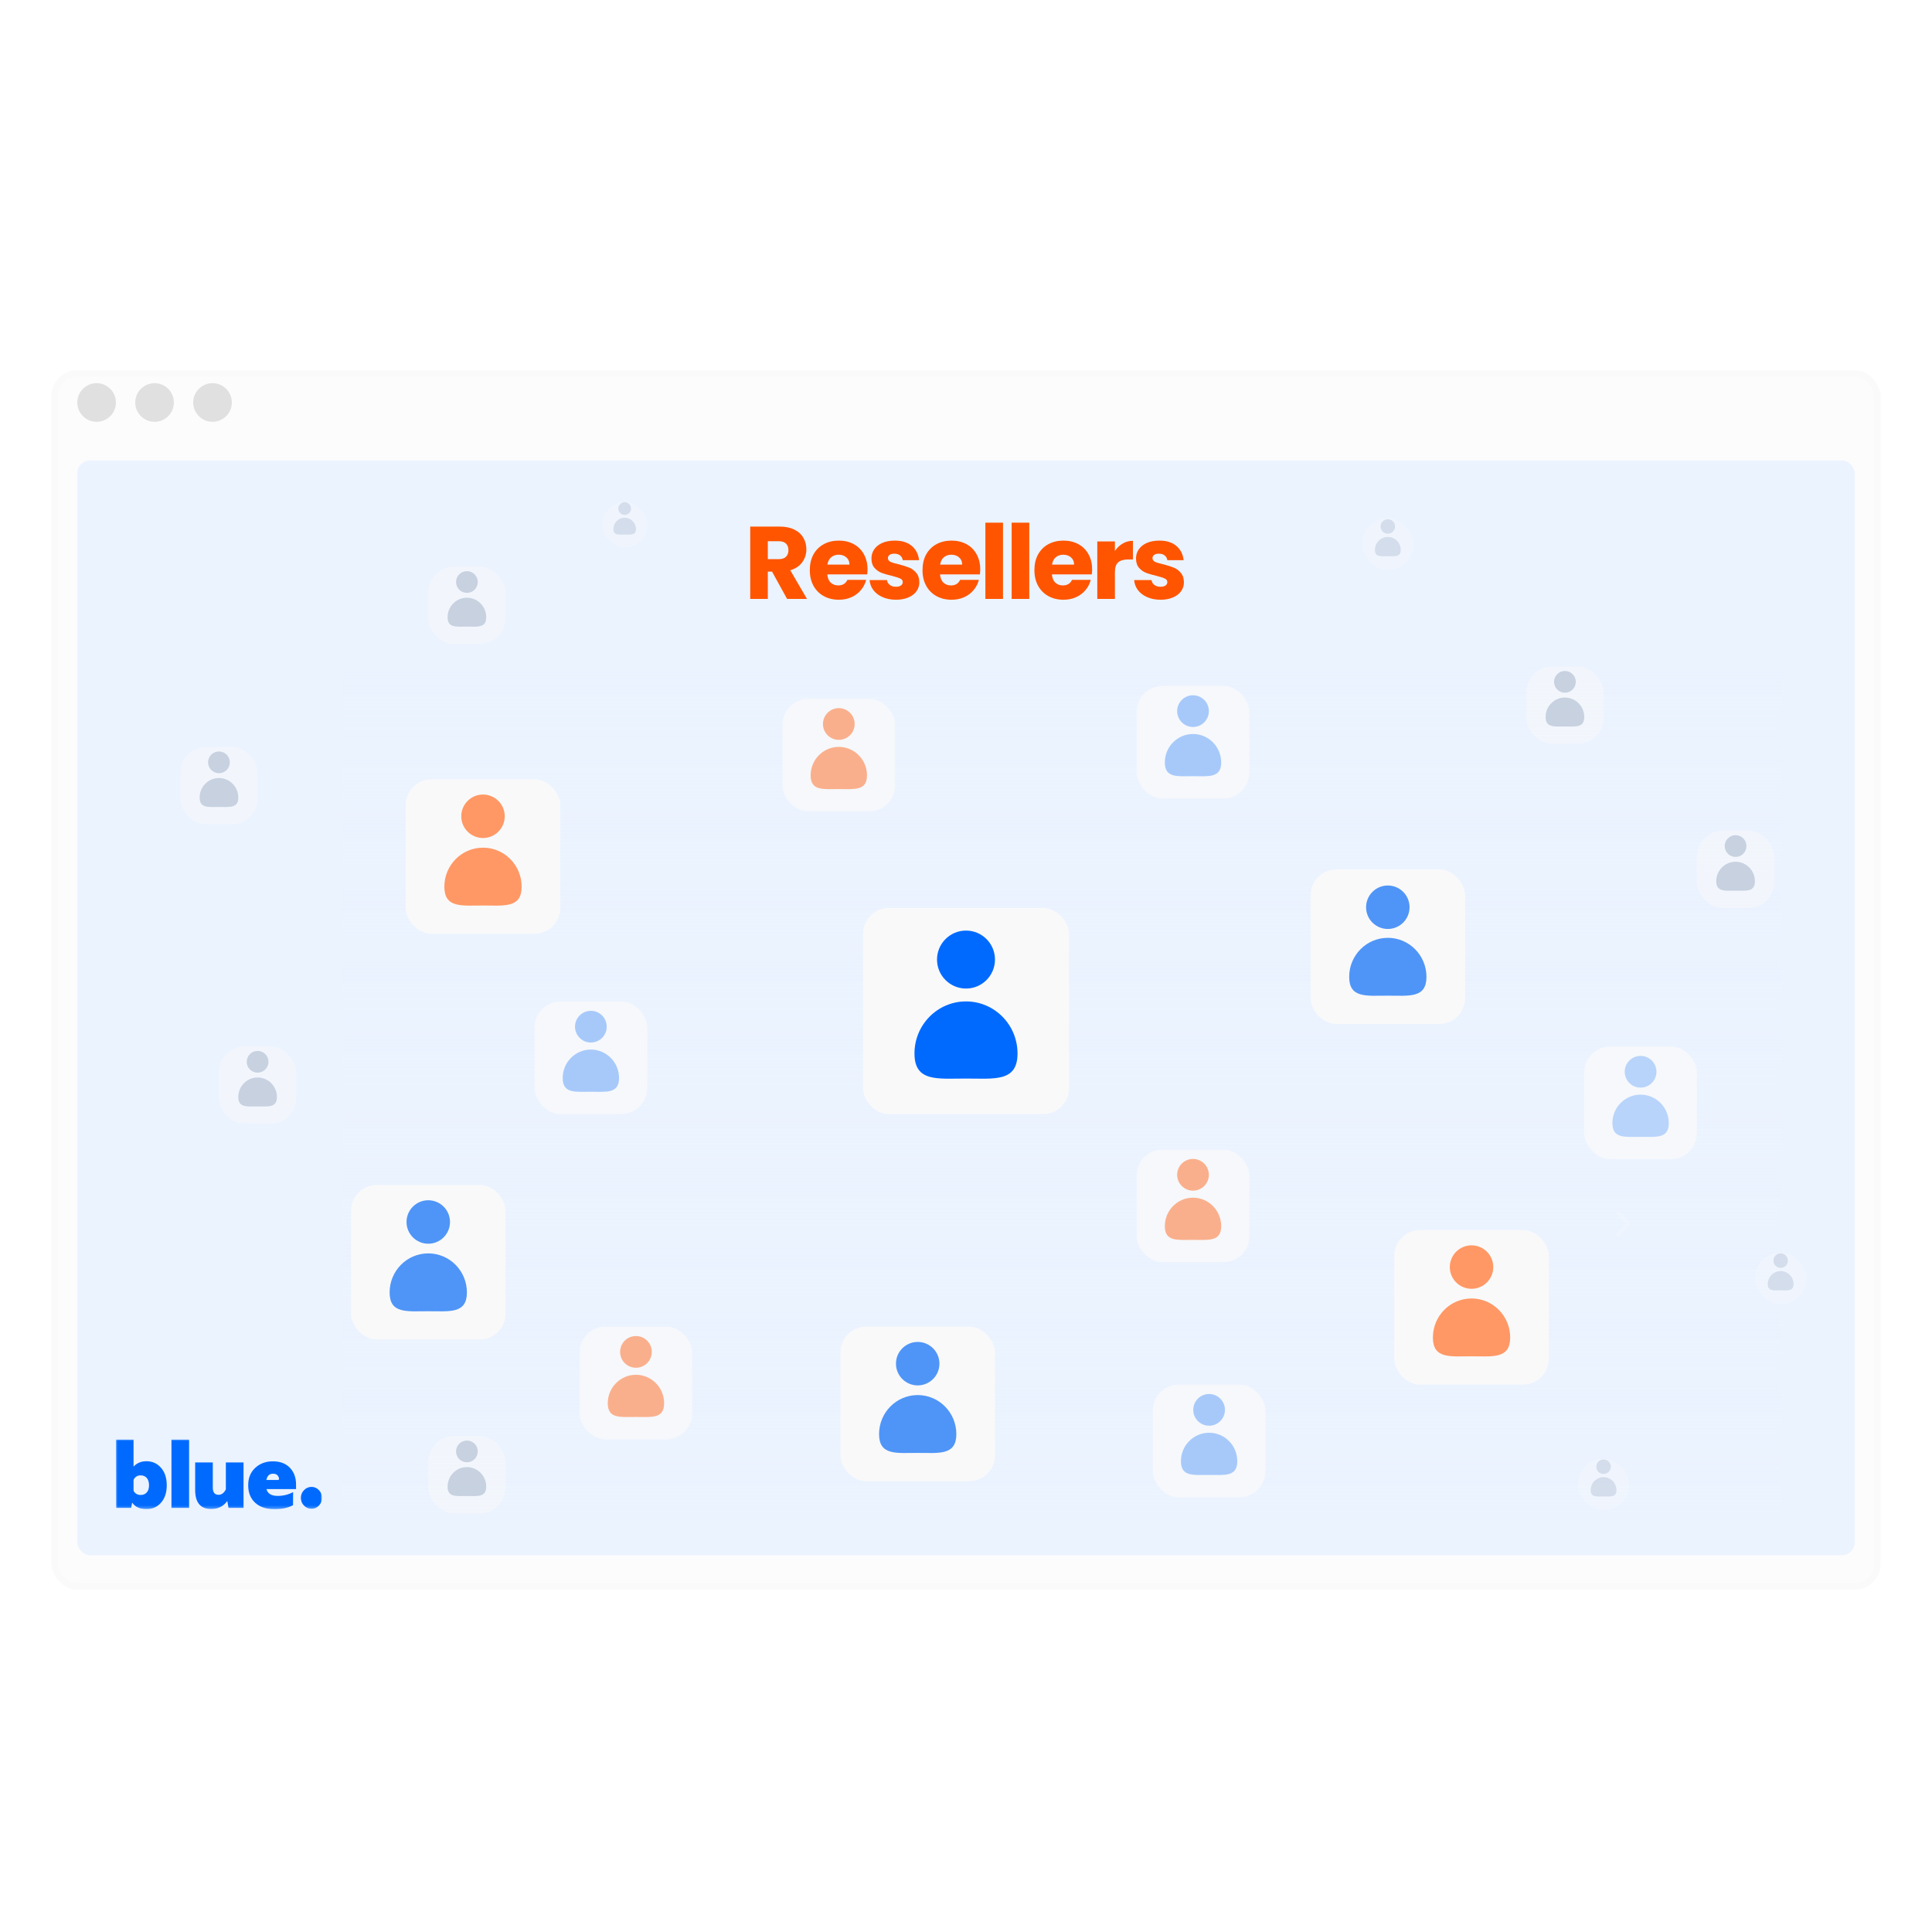 <svg width="600" height="600" viewBox="0 0 600 600" fill="none" xmlns="http://www.w3.org/2000/svg">
<g filter="url(#filter0_d_301_4334)">
<rect x="16" y="111" width="568" height="378.667" rx="8" fill="#FCFCFC"/>
<rect x="17" y="112" width="566" height="376.667" rx="7" stroke="#FAFAFA" stroke-width="2"/>
</g>
<circle cx="30" cy="125" r="6" fill="#E0E0E0"/>
<circle cx="48" cy="125" r="6" fill="#E0E0E0"/>
<circle cx="66" cy="125" r="6" fill="#E0E0E0"/>
<g filter="url(#filter1_i_301_4334)">
<rect x="24" y="142" width="552" height="340" rx="4" fill="#EBF3FF"/>
</g>
<path d="M244.44 186L239.768 177.52H238.456V186H232.984V163.536H242.168C243.939 163.536 245.443 163.845 246.68 164.464C247.939 165.083 248.877 165.936 249.496 167.024C250.115 168.091 250.424 169.285 250.424 170.608C250.424 172.101 249.997 173.435 249.144 174.608C248.312 175.781 247.075 176.613 245.432 177.104L250.616 186H244.44ZM238.456 173.648H241.848C242.851 173.648 243.597 173.403 244.088 172.912C244.6 172.421 244.856 171.728 244.856 170.832C244.856 169.979 244.6 169.307 244.088 168.816C243.597 168.325 242.851 168.08 241.848 168.08H238.456V173.648ZM269.411 176.784C269.411 177.296 269.379 177.829 269.315 178.384H256.931C257.016 179.493 257.368 180.347 257.987 180.944C258.627 181.52 259.406 181.808 260.323 181.808C261.688 181.808 262.638 181.232 263.171 180.08H268.995C268.696 181.253 268.152 182.309 267.363 183.248C266.595 184.187 265.624 184.923 264.451 185.456C263.278 185.989 261.966 186.256 260.515 186.256C258.766 186.256 257.208 185.883 255.843 185.136C254.478 184.389 253.411 183.323 252.643 181.936C251.875 180.549 251.491 178.928 251.491 177.072C251.491 175.216 251.864 173.595 252.611 172.208C253.379 170.821 254.446 169.755 255.811 169.008C257.176 168.261 258.744 167.888 260.515 167.888C262.243 167.888 263.779 168.251 265.123 168.976C266.467 169.701 267.512 170.736 268.259 172.08C269.027 173.424 269.411 174.992 269.411 176.784ZM263.811 175.344C263.811 174.405 263.491 173.659 262.851 173.104C262.211 172.549 261.411 172.272 260.451 172.272C259.534 172.272 258.755 172.539 258.115 173.072C257.496 173.605 257.112 174.363 256.963 175.344H263.811ZM278.282 186.256C276.724 186.256 275.338 185.989 274.122 185.456C272.906 184.923 271.946 184.197 271.242 183.28C270.538 182.341 270.143 181.296 270.058 180.144H275.466C275.53 180.763 275.818 181.264 276.33 181.648C276.842 182.032 277.471 182.224 278.218 182.224C278.9 182.224 279.423 182.096 279.786 181.84C280.17 181.563 280.362 181.211 280.362 180.784C280.362 180.272 280.095 179.899 279.562 179.664C279.028 179.408 278.164 179.131 276.97 178.832C275.69 178.533 274.623 178.224 273.77 177.904C272.916 177.563 272.18 177.04 271.562 176.336C270.943 175.611 270.634 174.64 270.634 173.424C270.634 172.4 270.911 171.472 271.466 170.64C272.042 169.787 272.874 169.115 273.962 168.624C275.071 168.133 276.383 167.888 277.898 167.888C280.138 167.888 281.898 168.443 283.178 169.552C284.479 170.661 285.226 172.133 285.418 173.968H280.362C280.276 173.349 279.999 172.859 279.53 172.496C279.082 172.133 278.484 171.952 277.738 171.952C277.098 171.952 276.607 172.08 276.266 172.336C275.924 172.571 275.754 172.901 275.754 173.328C275.754 173.84 276.02 174.224 276.554 174.48C277.108 174.736 277.962 174.992 279.114 175.248C280.436 175.589 281.514 175.931 282.346 176.272C283.178 176.592 283.903 177.125 284.522 177.872C285.162 178.597 285.492 179.579 285.514 180.816C285.514 181.861 285.215 182.8 284.618 183.632C284.042 184.443 283.199 185.083 282.09 185.552C281.002 186.021 279.732 186.256 278.282 186.256ZM304.413 176.784C304.413 177.296 304.382 177.829 304.318 178.384H291.934C292.019 179.493 292.371 180.347 292.99 180.944C293.63 181.52 294.408 181.808 295.326 181.808C296.691 181.808 297.64 181.232 298.174 180.08H303.998C303.699 181.253 303.155 182.309 302.366 183.248C301.598 184.187 300.627 184.923 299.454 185.456C298.28 185.989 296.968 186.256 295.517 186.256C293.768 186.256 292.211 185.883 290.845 185.136C289.48 184.389 288.413 183.323 287.645 181.936C286.877 180.549 286.493 178.928 286.493 177.072C286.493 175.216 286.867 173.595 287.613 172.208C288.382 170.821 289.448 169.755 290.813 169.008C292.179 168.261 293.747 167.888 295.517 167.888C297.246 167.888 298.782 168.251 300.126 168.976C301.47 169.701 302.515 170.736 303.262 172.08C304.03 173.424 304.413 174.992 304.413 176.784ZM298.814 175.344C298.814 174.405 298.494 173.659 297.854 173.104C297.214 172.549 296.414 172.272 295.454 172.272C294.536 172.272 293.758 172.539 293.118 173.072C292.499 173.605 292.115 174.363 291.966 175.344H298.814ZM311.492 162.32V186H306.02V162.32H311.492ZM319.65 162.32V186H314.178V162.32H319.65ZM339.167 176.784C339.167 177.296 339.135 177.829 339.071 178.384H326.687C326.773 179.493 327.125 180.347 327.743 180.944C328.383 181.52 329.162 181.808 330.079 181.808C331.445 181.808 332.394 181.232 332.927 180.08H338.751C338.453 181.253 337.909 182.309 337.119 183.248C336.351 184.187 335.381 184.923 334.207 185.456C333.034 185.989 331.722 186.256 330.271 186.256C328.522 186.256 326.965 185.883 325.599 185.136C324.234 184.389 323.167 183.323 322.399 181.936C321.631 180.549 321.247 178.928 321.247 177.072C321.247 175.216 321.621 173.595 322.367 172.208C323.135 170.821 324.202 169.755 325.567 169.008C326.933 168.261 328.501 167.888 330.271 167.888C331.999 167.888 333.535 168.251 334.879 168.976C336.223 169.701 337.269 170.736 338.015 172.08C338.783 173.424 339.167 174.992 339.167 176.784ZM333.567 175.344C333.567 174.405 333.247 173.659 332.607 173.104C331.967 172.549 331.167 172.272 330.207 172.272C329.29 172.272 328.511 172.539 327.871 173.072C327.253 173.605 326.869 174.363 326.719 175.344H333.567ZM346.246 171.12C346.886 170.139 347.686 169.371 348.646 168.816C349.606 168.24 350.673 167.952 351.846 167.952V173.744H350.342C348.977 173.744 347.953 174.043 347.27 174.64C346.587 175.216 346.246 176.24 346.246 177.712V186H340.774V168.144H346.246V171.12ZM360.446 186.256C358.888 186.256 357.502 185.989 356.286 185.456C355.07 184.923 354.11 184.197 353.406 183.28C352.702 182.341 352.307 181.296 352.222 180.144H357.63C357.694 180.763 357.982 181.264 358.494 181.648C359.006 182.032 359.635 182.224 360.382 182.224C361.064 182.224 361.587 182.096 361.95 181.84C362.334 181.563 362.526 181.211 362.526 180.784C362.526 180.272 362.259 179.899 361.726 179.664C361.192 179.408 360.328 179.131 359.134 178.832C357.854 178.533 356.787 178.224 355.934 177.904C355.08 177.563 354.344 177.04 353.726 176.336C353.107 175.611 352.798 174.64 352.798 173.424C352.798 172.4 353.075 171.472 353.63 170.64C354.206 169.787 355.038 169.115 356.126 168.624C357.235 168.133 358.547 167.888 360.062 167.888C362.302 167.888 364.062 168.443 365.342 169.552C366.643 170.661 367.39 172.133 367.582 173.968H362.526C362.44 173.349 362.163 172.859 361.694 172.496C361.246 172.133 360.648 171.952 359.902 171.952C359.262 171.952 358.771 172.08 358.43 172.336C358.088 172.571 357.918 172.901 357.918 173.328C357.918 173.84 358.184 174.224 358.718 174.48C359.272 174.736 360.126 174.992 361.278 175.248C362.6 175.589 363.678 175.931 364.51 176.272C365.342 176.592 366.067 177.125 366.686 177.872C367.326 178.597 367.656 179.579 367.678 180.816C367.678 181.861 367.379 182.8 366.782 183.632C366.206 184.443 365.363 185.083 364.254 185.552C363.166 186.021 361.896 186.256 360.446 186.256Z" fill="#FF5500"/>
<mask id="path-8-inside-1_301_4334" fill="white">
<path d="M498 380L502.243 375.757L506.485 380L502.243 384.243L498 380Z"/>
</mask>
<path d="M506.485 380L507.192 380.707L507.899 380L507.192 379.293L506.485 380ZM501.536 376.464L505.778 380.707L507.192 379.293L502.95 375.05L501.536 376.464ZM505.778 379.293L501.536 383.536L502.95 384.95L507.192 380.707L505.778 379.293Z" fill="#F9F9F9" mask="url(#path-8-inside-1_301_4334)"/>
<rect x="106" y="205" width="447" height="267" fill="url(#paint0_linear_301_4334)"/>
<g clip-path="url(#clip0_301_4334)">
<mask id="mask0_301_4334" style="mask-type:luminance" maskUnits="userSpaceOnUse" x="36" y="447" width="64" height="22">
<path d="M100 447H36V468.695H100V447Z" fill="white"/>
</mask>
<g mask="url(#mask0_301_4334)">
<path d="M45.479 453.799C47.309 453.799 48.818 454.476 50.005 455.833C51.192 457.189 51.785 458.997 51.785 461.26C51.785 463.523 51.192 465.327 50.005 466.673C48.818 468.02 47.309 468.684 45.479 468.665C43.435 468.665 41.958 467.993 41.046 466.652L40.712 468.292H36.027L36 447H41.475V455.468C42.502 454.356 43.837 453.799 45.479 453.799ZM43.645 464.281C44.467 464.281 45.112 464.018 45.579 463.488C46.049 462.959 46.282 462.216 46.282 461.26C46.282 460.304 46.049 459.529 45.579 458.991C45.11 458.453 44.465 458.184 43.645 458.184C43.136 458.184 42.69 458.316 42.306 458.577C41.923 458.839 41.645 459.187 41.475 459.618V462.929C41.636 463.324 41.91 463.647 42.299 463.901C42.688 464.153 43.136 464.281 43.645 464.281Z" fill="#006AFF"/>
<path d="M58.722 468.294H53.247V447H58.722V468.294Z" fill="#006AFF"/>
<path d="M70.142 454.172H75.632V468.295H70.973L70.584 466.142C69.397 467.798 67.731 468.63 65.591 468.639C62.261 468.639 60.601 466.649 60.61 462.668V454.172H66.086V461.992C66.086 463.482 66.68 464.227 67.867 464.227C68.813 464.227 69.571 463.663 70.142 462.53V454.172Z" fill="#006AFF"/>
<path d="M91.94 460.986V462.447H82.755C83.12 463.864 84.291 464.571 86.264 464.571C88.022 464.552 89.612 464.157 91.031 463.386L91.003 467.455C89.432 468.283 87.531 468.697 85.299 468.697C82.721 468.697 80.704 468.033 79.254 466.705C77.804 465.376 77.079 463.563 77.079 461.264C77.079 458.965 77.804 457.221 79.254 455.865C80.704 454.508 82.536 453.831 84.75 453.831C86.963 453.831 88.76 454.497 90.031 455.831C91.302 457.165 91.94 458.884 91.94 460.989V460.986ZM82.728 459.62H86.45L86.678 459.371C86.552 458.241 85.918 457.675 84.777 457.675C83.636 457.675 83.005 458.324 82.728 459.62Z" fill="#006AFF"/>
<path d="M99.043 467.569C98.404 468.235 97.637 468.568 96.74 468.568C95.843 468.568 95.069 468.239 94.417 467.583C93.765 466.926 93.439 466.125 93.439 465.182C93.439 464.24 93.765 463.434 94.417 462.768C95.069 462.102 95.843 461.768 96.74 461.768C97.637 461.768 98.404 462.101 99.043 462.768C99.68 463.434 100 464.241 100 465.19C100 466.138 99.68 466.902 99.043 467.569Z" fill="#006AFF"/>
</g>
</g>
<g filter="url(#filter2_d_301_4334)">
<rect x="268" y="280" width="64" height="64" rx="8" fill="#F9F9F9"/>
</g>
<path d="M316 327.161C316 336.087 308.837 334.953 300 334.953C291.163 334.953 284 336.087 284 327.161C284 318.236 291.163 311 300 311C308.837 311 316 318.236 316 327.161Z" fill="#006AFF"/>
<circle cx="300" cy="298" r="9" fill="#006AFF"/>
<g filter="url(#filter3_d_301_4334)">
<rect x="126" y="240" width="48" height="48" rx="8" fill="#F9F9F9"/>
</g>
<path d="M162 275.371C162 282.065 156.627 281.215 150 281.215C143.373 281.215 138 282.065 138 275.371C138 268.677 143.373 263.25 150 263.25C156.627 263.25 162 268.677 162 275.371Z" fill="#FF9865"/>
<circle cx="150" cy="253.5" r="6.75" fill="#FF9865"/>
<g filter="url(#filter4_d_301_4334)">
<rect x="407" y="268" width="48" height="48" rx="8" fill="#F9F9F9"/>
</g>
<path d="M443 303.371C443 310.065 437.627 309.215 431 309.215C424.373 309.215 419 310.065 419 303.371C419 296.677 424.373 291.25 431 291.25C437.627 291.25 443 296.677 443 303.371Z" fill="#4F95F7"/>
<circle cx="431" cy="281.75" r="6.75" fill="#4F95F7"/>
<g filter="url(#filter5_d_301_4334)">
<rect x="261" y="410" width="48" height="48" rx="8" fill="#F9F9F9"/>
</g>
<path d="M297 445.371C297 452.065 291.627 451.215 285 451.215C278.373 451.215 273 452.065 273 445.371C273 438.677 278.373 433.25 285 433.25C291.627 433.25 297 438.677 297 445.371Z" fill="#4F95F7"/>
<circle cx="285" cy="423.5" r="6.75" fill="#4F95F7"/>
<g filter="url(#filter6_d_301_4334)">
<rect x="433" y="380" width="48" height="48" rx="8" fill="#F9F9F9"/>
</g>
<path d="M469 415.371C469 422.065 463.627 421.215 457 421.215C450.373 421.215 445 422.065 445 415.371C445 408.677 450.373 403.25 457 403.25C463.627 403.25 469 408.677 469 415.371Z" fill="#FF9865"/>
<circle cx="457" cy="393.5" r="6.75" fill="#FF9865"/>
<g filter="url(#filter7_d_301_4334)">
<rect x="109" y="366" width="48" height="48" rx="8" fill="#F9F9F9"/>
</g>
<path d="M145 401.371C145 408.065 139.627 407.215 133 407.215C126.373 407.215 121 408.065 121 401.371C121 394.677 126.373 389.25 133 389.25C139.627 389.25 145 394.677 145 401.371Z" fill="#4F95F7"/>
<circle cx="133" cy="379.5" r="6.75" fill="#4F95F7"/>
<g opacity="0.5">
<g filter="url(#filter8_d_301_4334)">
<rect x="474" y="205" width="24" height="24" rx="8" fill="#F9F9F9"/>
</g>
<path d="M492 222.686C492 226.033 489.314 225.608 486 225.608C482.686 225.608 480 226.033 480 222.686C480 219.338 482.686 216.625 486 216.625C489.314 216.625 492 219.338 492 222.686Z" fill="#A3B0C2"/>
<circle cx="486" cy="211.75" r="3.375" fill="#A3B0C2"/>
</g>
<g opacity="0.5">
<g filter="url(#filter9_d_301_4334)">
<rect x="527" y="256" width="24" height="24" rx="8" fill="#F9F9F9"/>
</g>
<path d="M545 273.686C545 277.033 542.314 276.608 539 276.608C535.686 276.608 533 277.033 533 273.686C533 270.338 535.686 267.625 539 267.625C542.314 267.625 545 270.338 545 273.686Z" fill="#A3B0C2"/>
<circle cx="539" cy="262.75" r="3.375" fill="#A3B0C2"/>
</g>
<g opacity="0.5">
<g filter="url(#filter10_d_301_4334)">
<rect x="133" y="174" width="24" height="24" rx="8" fill="#F9F9F9"/>
</g>
<path d="M151 191.686C151 195.033 148.314 194.608 145 194.608C141.686 194.608 139 195.033 139 191.686C139 188.338 141.686 185.625 145 185.625C148.314 185.625 151 188.338 151 191.686Z" fill="#A3B0C2"/>
<circle cx="145" cy="180.75" r="3.375" fill="#A3B0C2"/>
</g>
<g opacity="0.5">
<g filter="url(#filter11_d_301_4334)">
<rect x="56" y="230" width="24" height="24" rx="8" fill="#F9F9F9"/>
</g>
<path d="M74 247.686C74 251.033 71.314 250.608 68 250.608C64.686 250.608 62 251.033 62 247.686C62 244.338 64.686 241.625 68 241.625C71.314 241.625 74 244.338 74 247.686Z" fill="#A3B0C2"/>
<circle cx="68" cy="236.75" r="3.375" fill="#A3B0C2"/>
</g>
<g opacity="0.5">
<g filter="url(#filter12_d_301_4334)">
<rect x="68" y="323" width="24" height="24" rx="8" fill="#F9F9F9"/>
</g>
<path d="M86 340.686C86 344.033 83.314 343.608 80 343.608C76.686 343.608 74 344.033 74 340.686C74 337.338 76.686 334.625 80 334.625C83.314 334.625 86 337.338 86 340.686Z" fill="#A3B0C2"/>
<circle cx="80" cy="329.75" r="3.375" fill="#A3B0C2"/>
</g>
<g opacity="0.5">
<g filter="url(#filter13_d_301_4334)">
<rect x="133" y="444" width="24" height="24" rx="8" fill="#F9F9F9"/>
</g>
<path d="M151 461.686C151 465.033 148.314 464.608 145 464.608C141.686 464.608 139 465.033 139 461.686C139 458.338 141.686 455.625 145 455.625C148.314 455.625 151 458.338 151 461.686Z" fill="#A3B0C2"/>
<circle cx="145" cy="450.75" r="3.375" fill="#A3B0C2"/>
</g>
<g opacity="0.33">
<g filter="url(#filter14_d_301_4334)">
<rect x="187" y="154" width="14" height="14" rx="7" fill="#F9F9F9"/>
</g>
<path d="M197.5 164.317C197.5 166.269 195.933 166.021 194 166.021C192.067 166.021 190.5 166.269 190.5 164.317C190.5 162.364 192.067 160.781 194 160.781C195.933 160.781 197.5 162.364 197.5 164.317Z" fill="#A3B0C2"/>
<circle cx="194" cy="157.938" r="1.969" fill="#A3B0C2"/>
</g>
<g opacity="0.33">
<g filter="url(#filter15_d_301_4334)">
<rect x="423" y="159" width="16" height="16" rx="8" fill="#F9F9F9"/>
</g>
<path d="M435 170.79C435 173.022 433.209 172.738 431 172.738C428.791 172.738 427 173.022 427 170.79C427 168.559 428.791 166.75 431 166.75C433.209 166.75 435 168.559 435 170.79Z" fill="#A3B0C2"/>
<circle cx="431" cy="163.5" r="2.25" fill="#A3B0C2"/>
</g>
<g opacity="0.33">
<g filter="url(#filter16_d_301_4334)">
<rect x="490" y="451" width="16" height="16" rx="8" fill="#F9F9F9"/>
</g>
<path d="M502 462.79C502 465.022 500.209 464.738 498 464.738C495.791 464.738 494 465.022 494 462.79C494 460.559 495.791 458.75 498 458.75C500.209 458.75 502 460.559 502 462.79Z" fill="#A3B0C2"/>
<circle cx="498" cy="455.5" r="2.25" fill="#A3B0C2"/>
</g>
<g opacity="0.33">
<g filter="url(#filter17_d_301_4334)">
<rect x="545" y="387" width="16" height="16" rx="8" fill="#F9F9F9"/>
</g>
<path d="M557 398.79C557 401.022 555.209 400.738 553 400.738C550.791 400.738 549 401.022 549 398.79C549 396.559 550.791 394.75 553 394.75C555.209 394.75 557 396.559 557 398.79Z" fill="#A3B0C2"/>
<circle cx="553" cy="391.5" r="2.25" fill="#A3B0C2"/>
</g>
<g opacity="0.75">
<g filter="url(#filter18_d_301_4334)">
<rect x="353" y="211" width="35" height="35" rx="8" fill="#F9F9F9"/>
</g>
<path d="M379.25 236.791C379.25 241.673 375.332 241.053 370.5 241.053C365.668 241.053 361.75 241.673 361.75 236.791C361.75 231.91 365.668 227.953 370.5 227.953C375.332 227.953 379.25 231.91 379.25 236.791Z" fill="#90BBF8"/>
<circle cx="370.5" cy="220.844" r="4.922" fill="#90BBF8"/>
</g>
<g opacity="0.75">
<g filter="url(#filter19_d_301_4334)">
<rect x="358" y="428" width="35" height="35" rx="8" fill="#F9F9F9"/>
</g>
<path d="M384.25 453.791C384.25 458.673 380.332 458.053 375.5 458.053C370.668 458.053 366.75 458.673 366.75 453.791C366.75 448.91 370.668 444.953 375.5 444.953C380.332 444.953 384.25 448.91 384.25 453.791Z" fill="#90BBF8"/>
<circle cx="375.5" cy="437.844" r="4.922" fill="#90BBF8"/>
</g>
<g opacity="0.75">
<g filter="url(#filter20_d_301_4334)">
<rect x="353" y="355" width="35" height="35" rx="8" fill="#F9F9F9"/>
</g>
<path d="M379.25 380.791C379.25 385.673 375.332 385.053 370.5 385.053C365.668 385.053 361.75 385.673 361.75 380.791C361.75 375.91 365.668 371.953 370.5 371.953C375.332 371.953 379.25 375.91 379.25 380.791Z" fill="#FF9865"/>
<circle cx="370.5" cy="364.844" r="4.922" fill="#FF9865"/>
</g>
<g opacity="0.75">
<g filter="url(#filter21_d_301_4334)">
<rect x="243" y="215" width="35" height="35" rx="8" fill="#F9F9F9"/>
</g>
<path d="M269.25 240.791C269.25 245.673 265.332 245.053 260.5 245.053C255.668 245.053 251.75 245.673 251.75 240.791C251.75 235.91 255.668 231.953 260.5 231.953C265.332 231.953 269.25 235.91 269.25 240.791Z" fill="#FF9865"/>
<circle cx="260.5" cy="224.844" r="4.922" fill="#FF9865"/>
</g>
<g opacity="0.75">
<g filter="url(#filter22_d_301_4334)">
<rect x="180" y="410" width="35" height="35" rx="8" fill="#F9F9F9"/>
</g>
<path d="M206.25 435.791C206.25 440.673 202.332 440.053 197.5 440.053C192.668 440.053 188.75 440.673 188.75 435.791C188.75 430.91 192.668 426.953 197.5 426.953C202.332 426.953 206.25 430.91 206.25 435.791Z" fill="#FF9865"/>
<circle cx="197.5" cy="419.844" r="4.922" fill="#FF9865"/>
</g>
<g opacity="0.75">
<g filter="url(#filter23_d_301_4334)">
<rect x="166" y="309" width="35" height="35" rx="8" fill="#F9F9F9"/>
</g>
<path d="M192.25 334.791C192.25 339.673 188.332 339.053 183.5 339.053C178.668 339.053 174.75 339.673 174.75 334.791C174.75 329.91 178.668 325.953 183.5 325.953C188.332 325.953 192.25 329.91 192.25 334.791Z" fill="#90BBF8"/>
<circle cx="183.5" cy="318.844" r="4.922" fill="#90BBF8"/>
</g>
<g opacity="0.75">
<g filter="url(#filter24_d_301_4334)">
<rect x="492" y="323" width="35" height="35" rx="8" fill="#F9F9F9"/>
</g>
<path d="M518.25 348.791C518.25 353.673 514.332 353.053 509.5 353.053C504.668 353.053 500.75 353.673 500.75 348.791C500.75 343.91 504.668 339.953 509.5 339.953C514.332 339.953 518.25 343.91 518.25 348.791Z" fill="#A7C9FA"/>
<circle cx="509.5" cy="332.844" r="4.922" fill="#A7C9FA"/>
</g>
<defs>
<filter id="filter0_d_301_4334" x="12" y="111" width="576" height="386.667" filterUnits="userSpaceOnUse" color-interpolation-filters="sRGB">
<feFlood flood-opacity="0" result="BackgroundImageFix"/>
<feColorMatrix in="SourceAlpha" type="matrix" values="0 0 0 0 0 0 0 0 0 0 0 0 0 0 0 0 0 0 127 0" result="hardAlpha"/>
<feOffset dy="4"/>
<feGaussianBlur stdDeviation="2"/>
<feComposite in2="hardAlpha" operator="out"/>
<feColorMatrix type="matrix" values="0 0 0 0 0 0 0 0 0 0 0 0 0 0 0 0 0 0 0.25 0"/>
<feBlend mode="normal" in2="BackgroundImageFix" result="effect1_dropShadow_301_4334"/>
<feBlend mode="normal" in="SourceGraphic" in2="effect1_dropShadow_301_4334" result="shape"/>
</filter>
<filter id="filter1_i_301_4334" x="24" y="142" width="552" height="341" filterUnits="userSpaceOnUse" color-interpolation-filters="sRGB">
<feFlood flood-opacity="0" result="BackgroundImageFix"/>
<feBlend mode="normal" in="SourceGraphic" in2="BackgroundImageFix" result="shape"/>
<feColorMatrix in="SourceAlpha" type="matrix" values="0 0 0 0 0 0 0 0 0 0 0 0 0 0 0 0 0 0 127 0" result="hardAlpha"/>
<feOffset dy="1"/>
<feGaussianBlur stdDeviation="8"/>
<feComposite in2="hardAlpha" operator="arithmetic" k2="-1" k3="1"/>
<feColorMatrix type="matrix" values="0 0 0 0 0.833 0 0 0 0 0.902 0 0 0 0 1 0 0 0 1 0"/>
<feBlend mode="normal" in2="shape" result="effect1_innerShadow_301_4334"/>
</filter>
<filter id="filter2_d_301_4334" x="264" y="278" width="72" height="72" filterUnits="userSpaceOnUse" color-interpolation-filters="sRGB">
<feFlood flood-opacity="0" result="BackgroundImageFix"/>
<feColorMatrix in="SourceAlpha" type="matrix" values="0 0 0 0 0 0 0 0 0 0 0 0 0 0 0 0 0 0 127 0" result="hardAlpha"/>
<feOffset dy="2"/>
<feGaussianBlur stdDeviation="2"/>
<feComposite in2="hardAlpha" operator="out"/>
<feColorMatrix type="matrix" values="0 0 0 0 0.36 0 0 0 0 0.304 0 0 0 0 1 0 0 0 0.25 0"/>
<feBlend mode="normal" in2="BackgroundImageFix" result="effect1_dropShadow_301_4334"/>
<feBlend mode="normal" in="SourceGraphic" in2="effect1_dropShadow_301_4334" result="shape"/>
</filter>
<filter id="filter3_d_301_4334" x="122" y="238" width="56" height="56" filterUnits="userSpaceOnUse" color-interpolation-filters="sRGB">
<feFlood flood-opacity="0" result="BackgroundImageFix"/>
<feColorMatrix in="SourceAlpha" type="matrix" values="0 0 0 0 0 0 0 0 0 0 0 0 0 0 0 0 0 0 127 0" result="hardAlpha"/>
<feOffset dy="2"/>
<feGaussianBlur stdDeviation="2"/>
<feComposite in2="hardAlpha" operator="out"/>
<feColorMatrix type="matrix" values="0 0 0 0 0.36 0 0 0 0 0.304 0 0 0 0 1 0 0 0 0.25 0"/>
<feBlend mode="normal" in2="BackgroundImageFix" result="effect1_dropShadow_301_4334"/>
<feBlend mode="normal" in="SourceGraphic" in2="effect1_dropShadow_301_4334" result="shape"/>
</filter>
<filter id="filter4_d_301_4334" x="403" y="266" width="56" height="56" filterUnits="userSpaceOnUse" color-interpolation-filters="sRGB">
<feFlood flood-opacity="0" result="BackgroundImageFix"/>
<feColorMatrix in="SourceAlpha" type="matrix" values="0 0 0 0 0 0 0 0 0 0 0 0 0 0 0 0 0 0 127 0" result="hardAlpha"/>
<feOffset dy="2"/>
<feGaussianBlur stdDeviation="2"/>
<feComposite in2="hardAlpha" operator="out"/>
<feColorMatrix type="matrix" values="0 0 0 0 0.36 0 0 0 0 0.304 0 0 0 0 1 0 0 0 0.25 0"/>
<feBlend mode="normal" in2="BackgroundImageFix" result="effect1_dropShadow_301_4334"/>
<feBlend mode="normal" in="SourceGraphic" in2="effect1_dropShadow_301_4334" result="shape"/>
</filter>
<filter id="filter5_d_301_4334" x="257" y="408" width="56" height="56" filterUnits="userSpaceOnUse" color-interpolation-filters="sRGB">
<feFlood flood-opacity="0" result="BackgroundImageFix"/>
<feColorMatrix in="SourceAlpha" type="matrix" values="0 0 0 0 0 0 0 0 0 0 0 0 0 0 0 0 0 0 127 0" result="hardAlpha"/>
<feOffset dy="2"/>
<feGaussianBlur stdDeviation="2"/>
<feComposite in2="hardAlpha" operator="out"/>
<feColorMatrix type="matrix" values="0 0 0 0 0.36 0 0 0 0 0.304 0 0 0 0 1 0 0 0 0.25 0"/>
<feBlend mode="normal" in2="BackgroundImageFix" result="effect1_dropShadow_301_4334"/>
<feBlend mode="normal" in="SourceGraphic" in2="effect1_dropShadow_301_4334" result="shape"/>
</filter>
<filter id="filter6_d_301_4334" x="429" y="378" width="56" height="56" filterUnits="userSpaceOnUse" color-interpolation-filters="sRGB">
<feFlood flood-opacity="0" result="BackgroundImageFix"/>
<feColorMatrix in="SourceAlpha" type="matrix" values="0 0 0 0 0 0 0 0 0 0 0 0 0 0 0 0 0 0 127 0" result="hardAlpha"/>
<feOffset dy="2"/>
<feGaussianBlur stdDeviation="2"/>
<feComposite in2="hardAlpha" operator="out"/>
<feColorMatrix type="matrix" values="0 0 0 0 0.36 0 0 0 0 0.304 0 0 0 0 1 0 0 0 0.25 0"/>
<feBlend mode="normal" in2="BackgroundImageFix" result="effect1_dropShadow_301_4334"/>
<feBlend mode="normal" in="SourceGraphic" in2="effect1_dropShadow_301_4334" result="shape"/>
</filter>
<filter id="filter7_d_301_4334" x="105" y="364" width="56" height="56" filterUnits="userSpaceOnUse" color-interpolation-filters="sRGB">
<feFlood flood-opacity="0" result="BackgroundImageFix"/>
<feColorMatrix in="SourceAlpha" type="matrix" values="0 0 0 0 0 0 0 0 0 0 0 0 0 0 0 0 0 0 127 0" result="hardAlpha"/>
<feOffset dy="2"/>
<feGaussianBlur stdDeviation="2"/>
<feComposite in2="hardAlpha" operator="out"/>
<feColorMatrix type="matrix" values="0 0 0 0 0.36 0 0 0 0 0.304 0 0 0 0 1 0 0 0 0.25 0"/>
<feBlend mode="normal" in2="BackgroundImageFix" result="effect1_dropShadow_301_4334"/>
<feBlend mode="normal" in="SourceGraphic" in2="effect1_dropShadow_301_4334" result="shape"/>
</filter>
<filter id="filter8_d_301_4334" x="470" y="203" width="32" height="32" filterUnits="userSpaceOnUse" color-interpolation-filters="sRGB">
<feFlood flood-opacity="0" result="BackgroundImageFix"/>
<feColorMatrix in="SourceAlpha" type="matrix" values="0 0 0 0 0 0 0 0 0 0 0 0 0 0 0 0 0 0 127 0" result="hardAlpha"/>
<feOffset dy="2"/>
<feGaussianBlur stdDeviation="2"/>
<feComposite in2="hardAlpha" operator="out"/>
<feColorMatrix type="matrix" values="0 0 0 0 0.36 0 0 0 0 0.304 0 0 0 0 1 0 0 0 0.25 0"/>
<feBlend mode="normal" in2="BackgroundImageFix" result="effect1_dropShadow_301_4334"/>
<feBlend mode="normal" in="SourceGraphic" in2="effect1_dropShadow_301_4334" result="shape"/>
</filter>
<filter id="filter9_d_301_4334" x="523" y="254" width="32" height="32" filterUnits="userSpaceOnUse" color-interpolation-filters="sRGB">
<feFlood flood-opacity="0" result="BackgroundImageFix"/>
<feColorMatrix in="SourceAlpha" type="matrix" values="0 0 0 0 0 0 0 0 0 0 0 0 0 0 0 0 0 0 127 0" result="hardAlpha"/>
<feOffset dy="2"/>
<feGaussianBlur stdDeviation="2"/>
<feComposite in2="hardAlpha" operator="out"/>
<feColorMatrix type="matrix" values="0 0 0 0 0.36 0 0 0 0 0.304 0 0 0 0 1 0 0 0 0.25 0"/>
<feBlend mode="normal" in2="BackgroundImageFix" result="effect1_dropShadow_301_4334"/>
<feBlend mode="normal" in="SourceGraphic" in2="effect1_dropShadow_301_4334" result="shape"/>
</filter>
<filter id="filter10_d_301_4334" x="129" y="172" width="32" height="32" filterUnits="userSpaceOnUse" color-interpolation-filters="sRGB">
<feFlood flood-opacity="0" result="BackgroundImageFix"/>
<feColorMatrix in="SourceAlpha" type="matrix" values="0 0 0 0 0 0 0 0 0 0 0 0 0 0 0 0 0 0 127 0" result="hardAlpha"/>
<feOffset dy="2"/>
<feGaussianBlur stdDeviation="2"/>
<feComposite in2="hardAlpha" operator="out"/>
<feColorMatrix type="matrix" values="0 0 0 0 0.36 0 0 0 0 0.304 0 0 0 0 1 0 0 0 0.25 0"/>
<feBlend mode="normal" in2="BackgroundImageFix" result="effect1_dropShadow_301_4334"/>
<feBlend mode="normal" in="SourceGraphic" in2="effect1_dropShadow_301_4334" result="shape"/>
</filter>
<filter id="filter11_d_301_4334" x="52" y="228" width="32" height="32" filterUnits="userSpaceOnUse" color-interpolation-filters="sRGB">
<feFlood flood-opacity="0" result="BackgroundImageFix"/>
<feColorMatrix in="SourceAlpha" type="matrix" values="0 0 0 0 0 0 0 0 0 0 0 0 0 0 0 0 0 0 127 0" result="hardAlpha"/>
<feOffset dy="2"/>
<feGaussianBlur stdDeviation="2"/>
<feComposite in2="hardAlpha" operator="out"/>
<feColorMatrix type="matrix" values="0 0 0 0 0.36 0 0 0 0 0.304 0 0 0 0 1 0 0 0 0.25 0"/>
<feBlend mode="normal" in2="BackgroundImageFix" result="effect1_dropShadow_301_4334"/>
<feBlend mode="normal" in="SourceGraphic" in2="effect1_dropShadow_301_4334" result="shape"/>
</filter>
<filter id="filter12_d_301_4334" x="64" y="321" width="32" height="32" filterUnits="userSpaceOnUse" color-interpolation-filters="sRGB">
<feFlood flood-opacity="0" result="BackgroundImageFix"/>
<feColorMatrix in="SourceAlpha" type="matrix" values="0 0 0 0 0 0 0 0 0 0 0 0 0 0 0 0 0 0 127 0" result="hardAlpha"/>
<feOffset dy="2"/>
<feGaussianBlur stdDeviation="2"/>
<feComposite in2="hardAlpha" operator="out"/>
<feColorMatrix type="matrix" values="0 0 0 0 0.36 0 0 0 0 0.304 0 0 0 0 1 0 0 0 0.25 0"/>
<feBlend mode="normal" in2="BackgroundImageFix" result="effect1_dropShadow_301_4334"/>
<feBlend mode="normal" in="SourceGraphic" in2="effect1_dropShadow_301_4334" result="shape"/>
</filter>
<filter id="filter13_d_301_4334" x="129" y="442" width="32" height="32" filterUnits="userSpaceOnUse" color-interpolation-filters="sRGB">
<feFlood flood-opacity="0" result="BackgroundImageFix"/>
<feColorMatrix in="SourceAlpha" type="matrix" values="0 0 0 0 0 0 0 0 0 0 0 0 0 0 0 0 0 0 127 0" result="hardAlpha"/>
<feOffset dy="2"/>
<feGaussianBlur stdDeviation="2"/>
<feComposite in2="hardAlpha" operator="out"/>
<feColorMatrix type="matrix" values="0 0 0 0 0.36 0 0 0 0 0.304 0 0 0 0 1 0 0 0 0.25 0"/>
<feBlend mode="normal" in2="BackgroundImageFix" result="effect1_dropShadow_301_4334"/>
<feBlend mode="normal" in="SourceGraphic" in2="effect1_dropShadow_301_4334" result="shape"/>
</filter>
<filter id="filter14_d_301_4334" x="183" y="152" width="22" height="22" filterUnits="userSpaceOnUse" color-interpolation-filters="sRGB">
<feFlood flood-opacity="0" result="BackgroundImageFix"/>
<feColorMatrix in="SourceAlpha" type="matrix" values="0 0 0 0 0 0 0 0 0 0 0 0 0 0 0 0 0 0 127 0" result="hardAlpha"/>
<feOffset dy="2"/>
<feGaussianBlur stdDeviation="2"/>
<feComposite in2="hardAlpha" operator="out"/>
<feColorMatrix type="matrix" values="0 0 0 0 0.36 0 0 0 0 0.304 0 0 0 0 1 0 0 0 0.25 0"/>
<feBlend mode="normal" in2="BackgroundImageFix" result="effect1_dropShadow_301_4334"/>
<feBlend mode="normal" in="SourceGraphic" in2="effect1_dropShadow_301_4334" result="shape"/>
</filter>
<filter id="filter15_d_301_4334" x="419" y="157" width="24" height="24" filterUnits="userSpaceOnUse" color-interpolation-filters="sRGB">
<feFlood flood-opacity="0" result="BackgroundImageFix"/>
<feColorMatrix in="SourceAlpha" type="matrix" values="0 0 0 0 0 0 0 0 0 0 0 0 0 0 0 0 0 0 127 0" result="hardAlpha"/>
<feOffset dy="2"/>
<feGaussianBlur stdDeviation="2"/>
<feComposite in2="hardAlpha" operator="out"/>
<feColorMatrix type="matrix" values="0 0 0 0 0.36 0 0 0 0 0.304 0 0 0 0 1 0 0 0 0.25 0"/>
<feBlend mode="normal" in2="BackgroundImageFix" result="effect1_dropShadow_301_4334"/>
<feBlend mode="normal" in="SourceGraphic" in2="effect1_dropShadow_301_4334" result="shape"/>
</filter>
<filter id="filter16_d_301_4334" x="486" y="449" width="24" height="24" filterUnits="userSpaceOnUse" color-interpolation-filters="sRGB">
<feFlood flood-opacity="0" result="BackgroundImageFix"/>
<feColorMatrix in="SourceAlpha" type="matrix" values="0 0 0 0 0 0 0 0 0 0 0 0 0 0 0 0 0 0 127 0" result="hardAlpha"/>
<feOffset dy="2"/>
<feGaussianBlur stdDeviation="2"/>
<feComposite in2="hardAlpha" operator="out"/>
<feColorMatrix type="matrix" values="0 0 0 0 0.36 0 0 0 0 0.304 0 0 0 0 1 0 0 0 0.25 0"/>
<feBlend mode="normal" in2="BackgroundImageFix" result="effect1_dropShadow_301_4334"/>
<feBlend mode="normal" in="SourceGraphic" in2="effect1_dropShadow_301_4334" result="shape"/>
</filter>
<filter id="filter17_d_301_4334" x="541" y="385" width="24" height="24" filterUnits="userSpaceOnUse" color-interpolation-filters="sRGB">
<feFlood flood-opacity="0" result="BackgroundImageFix"/>
<feColorMatrix in="SourceAlpha" type="matrix" values="0 0 0 0 0 0 0 0 0 0 0 0 0 0 0 0 0 0 127 0" result="hardAlpha"/>
<feOffset dy="2"/>
<feGaussianBlur stdDeviation="2"/>
<feComposite in2="hardAlpha" operator="out"/>
<feColorMatrix type="matrix" values="0 0 0 0 0.36 0 0 0 0 0.304 0 0 0 0 1 0 0 0 0.25 0"/>
<feBlend mode="normal" in2="BackgroundImageFix" result="effect1_dropShadow_301_4334"/>
<feBlend mode="normal" in="SourceGraphic" in2="effect1_dropShadow_301_4334" result="shape"/>
</filter>
<filter id="filter18_d_301_4334" x="349" y="209" width="43" height="43" filterUnits="userSpaceOnUse" color-interpolation-filters="sRGB">
<feFlood flood-opacity="0" result="BackgroundImageFix"/>
<feColorMatrix in="SourceAlpha" type="matrix" values="0 0 0 0 0 0 0 0 0 0 0 0 0 0 0 0 0 0 127 0" result="hardAlpha"/>
<feOffset dy="2"/>
<feGaussianBlur stdDeviation="2"/>
<feComposite in2="hardAlpha" operator="out"/>
<feColorMatrix type="matrix" values="0 0 0 0 0.36 0 0 0 0 0.304 0 0 0 0 1 0 0 0 0.25 0"/>
<feBlend mode="normal" in2="BackgroundImageFix" result="effect1_dropShadow_301_4334"/>
<feBlend mode="normal" in="SourceGraphic" in2="effect1_dropShadow_301_4334" result="shape"/>
</filter>
<filter id="filter19_d_301_4334" x="354" y="426" width="43" height="43" filterUnits="userSpaceOnUse" color-interpolation-filters="sRGB">
<feFlood flood-opacity="0" result="BackgroundImageFix"/>
<feColorMatrix in="SourceAlpha" type="matrix" values="0 0 0 0 0 0 0 0 0 0 0 0 0 0 0 0 0 0 127 0" result="hardAlpha"/>
<feOffset dy="2"/>
<feGaussianBlur stdDeviation="2"/>
<feComposite in2="hardAlpha" operator="out"/>
<feColorMatrix type="matrix" values="0 0 0 0 0.36 0 0 0 0 0.304 0 0 0 0 1 0 0 0 0.25 0"/>
<feBlend mode="normal" in2="BackgroundImageFix" result="effect1_dropShadow_301_4334"/>
<feBlend mode="normal" in="SourceGraphic" in2="effect1_dropShadow_301_4334" result="shape"/>
</filter>
<filter id="filter20_d_301_4334" x="349" y="353" width="43" height="43" filterUnits="userSpaceOnUse" color-interpolation-filters="sRGB">
<feFlood flood-opacity="0" result="BackgroundImageFix"/>
<feColorMatrix in="SourceAlpha" type="matrix" values="0 0 0 0 0 0 0 0 0 0 0 0 0 0 0 0 0 0 127 0" result="hardAlpha"/>
<feOffset dy="2"/>
<feGaussianBlur stdDeviation="2"/>
<feComposite in2="hardAlpha" operator="out"/>
<feColorMatrix type="matrix" values="0 0 0 0 0.36 0 0 0 0 0.304 0 0 0 0 1 0 0 0 0.25 0"/>
<feBlend mode="normal" in2="BackgroundImageFix" result="effect1_dropShadow_301_4334"/>
<feBlend mode="normal" in="SourceGraphic" in2="effect1_dropShadow_301_4334" result="shape"/>
</filter>
<filter id="filter21_d_301_4334" x="239" y="213" width="43" height="43" filterUnits="userSpaceOnUse" color-interpolation-filters="sRGB">
<feFlood flood-opacity="0" result="BackgroundImageFix"/>
<feColorMatrix in="SourceAlpha" type="matrix" values="0 0 0 0 0 0 0 0 0 0 0 0 0 0 0 0 0 0 127 0" result="hardAlpha"/>
<feOffset dy="2"/>
<feGaussianBlur stdDeviation="2"/>
<feComposite in2="hardAlpha" operator="out"/>
<feColorMatrix type="matrix" values="0 0 0 0 0.36 0 0 0 0 0.304 0 0 0 0 1 0 0 0 0.25 0"/>
<feBlend mode="normal" in2="BackgroundImageFix" result="effect1_dropShadow_301_4334"/>
<feBlend mode="normal" in="SourceGraphic" in2="effect1_dropShadow_301_4334" result="shape"/>
</filter>
<filter id="filter22_d_301_4334" x="176" y="408" width="43" height="43" filterUnits="userSpaceOnUse" color-interpolation-filters="sRGB">
<feFlood flood-opacity="0" result="BackgroundImageFix"/>
<feColorMatrix in="SourceAlpha" type="matrix" values="0 0 0 0 0 0 0 0 0 0 0 0 0 0 0 0 0 0 127 0" result="hardAlpha"/>
<feOffset dy="2"/>
<feGaussianBlur stdDeviation="2"/>
<feComposite in2="hardAlpha" operator="out"/>
<feColorMatrix type="matrix" values="0 0 0 0 0.36 0 0 0 0 0.304 0 0 0 0 1 0 0 0 0.25 0"/>
<feBlend mode="normal" in2="BackgroundImageFix" result="effect1_dropShadow_301_4334"/>
<feBlend mode="normal" in="SourceGraphic" in2="effect1_dropShadow_301_4334" result="shape"/>
</filter>
<filter id="filter23_d_301_4334" x="162" y="307" width="43" height="43" filterUnits="userSpaceOnUse" color-interpolation-filters="sRGB">
<feFlood flood-opacity="0" result="BackgroundImageFix"/>
<feColorMatrix in="SourceAlpha" type="matrix" values="0 0 0 0 0 0 0 0 0 0 0 0 0 0 0 0 0 0 127 0" result="hardAlpha"/>
<feOffset dy="2"/>
<feGaussianBlur stdDeviation="2"/>
<feComposite in2="hardAlpha" operator="out"/>
<feColorMatrix type="matrix" values="0 0 0 0 0.36 0 0 0 0 0.304 0 0 0 0 1 0 0 0 0.25 0"/>
<feBlend mode="normal" in2="BackgroundImageFix" result="effect1_dropShadow_301_4334"/>
<feBlend mode="normal" in="SourceGraphic" in2="effect1_dropShadow_301_4334" result="shape"/>
</filter>
<filter id="filter24_d_301_4334" x="488" y="321" width="43" height="43" filterUnits="userSpaceOnUse" color-interpolation-filters="sRGB">
<feFlood flood-opacity="0" result="BackgroundImageFix"/>
<feColorMatrix in="SourceAlpha" type="matrix" values="0 0 0 0 0 0 0 0 0 0 0 0 0 0 0 0 0 0 127 0" result="hardAlpha"/>
<feOffset dy="2"/>
<feGaussianBlur stdDeviation="2"/>
<feComposite in2="hardAlpha" operator="out"/>
<feColorMatrix type="matrix" values="0 0 0 0 0.36 0 0 0 0 0.304 0 0 0 0 1 0 0 0 0.25 0"/>
<feBlend mode="normal" in2="BackgroundImageFix" result="effect1_dropShadow_301_4334"/>
<feBlend mode="normal" in="SourceGraphic" in2="effect1_dropShadow_301_4334" result="shape"/>
</filter>
<linearGradient id="paint0_linear_301_4334" x1="329.5" y1="205" x2="329.5" y2="472" gradientUnits="userSpaceOnUse">
<stop stop-color="#EBF3FF" stop-opacity="0"/>
<stop offset="1" stop-color="#EBF3FF"/>
</linearGradient>
<clipPath id="clip0_301_4334">
<rect width="64" height="21.695" fill="white" transform="translate(36 447)"/>
</clipPath>
</defs>
</svg>

